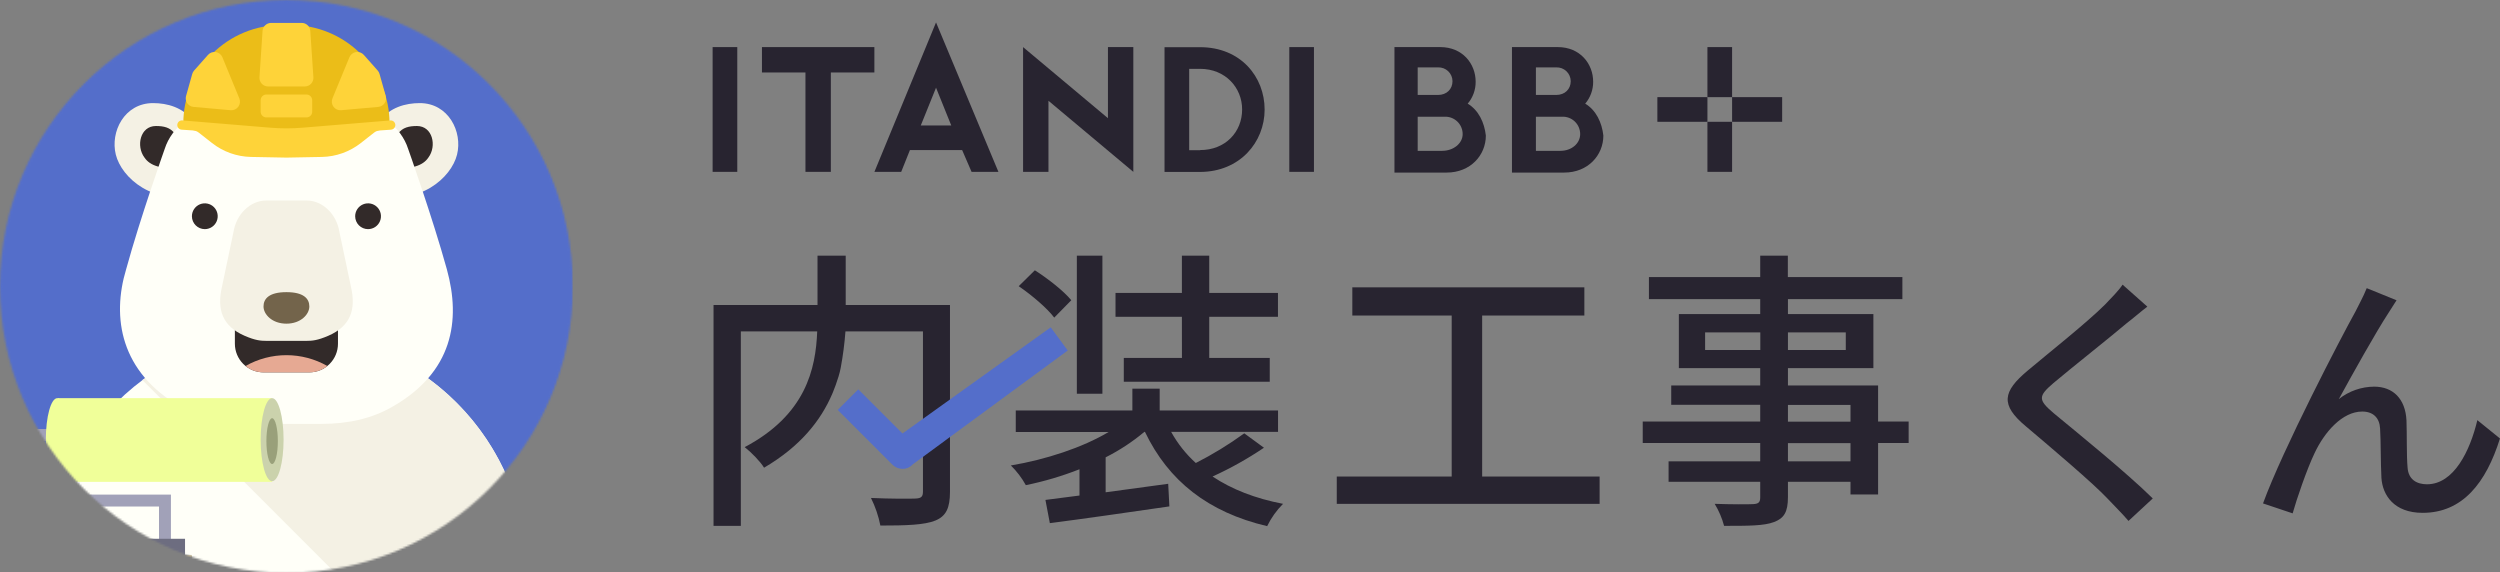 <svg width="1258" height="288" viewBox="0 0 1258 288" fill="none" xmlns="http://www.w3.org/2000/svg">
<rect x="0" y="0" width="1258" height="288" fill="#808080" stroke="none"/>
<g clip-path="url(#clip0)">
<path d="M636.02 225.3C627.818 230.837 619.168 235.681 610.16 239.78C619.913 246.28 631.737 250.863 645.63 253.53C642.361 256.806 639.658 260.601 637.63 264.76C607.92 257.76 587.97 242 576.14 217.31H575.85C569.869 222.319 563.329 226.621 556.36 230.13V247.72C566.36 246.39 577.2 244.91 587.84 243.44L588.43 254.82C567.15 257.92 544.43 261.17 528.28 263.24L526.06 251.56L543.2 249.35V236.13C534.447 239.57 525.414 242.246 516.2 244.13C514.18 240.479 511.64 237.141 508.66 234.22C526.25 231.27 544.72 225.22 557.88 217.37H511.13V206.53H569.81V195.59H583.55V206.53H643.11V217.31H589.32C592.558 223.186 596.752 228.482 601.73 232.98C610.24 228.653 618.396 223.661 626.12 218.05L636.02 225.3ZM530.49 159.82C526.95 155.09 519.11 148.44 512.61 144.01L520.74 136.01C527.24 140.15 535.37 146.5 539.07 151.08L530.49 159.82ZM554.73 198.13H541.87V128.64H554.73V198.13ZM594.73 159.41H561.33V147.41H594.73V128.64H608.49V147.41H643.07V159.41H608.49V180.1H638.94V192.1H565.49V180.1H594.75L594.73 159.41Z" fill="#282430"/>
<mask id="mask0" style="mask-type:alpha" maskUnits="userSpaceOnUse" x="0" y="0" width="289" height="289">
<circle cx="144.135" cy="144.135" r="144.135" fill="#C4C4C4"/>
</mask>
<g mask="url(#mask0)">
<path d="M288.27 0H0V288.27H288.27V0Z" fill="#546ECA"/>
<path d="M23.06 288.26C23.06 272.361 26.192 256.617 32.276 241.928C38.36 227.24 47.278 213.893 58.521 202.651C69.763 191.408 83.11 182.49 97.799 176.406C112.487 170.321 128.231 167.19 144.13 167.19C160.029 167.19 175.773 170.321 190.462 176.406C205.15 182.49 218.497 191.408 229.739 202.651C240.982 213.893 249.9 227.24 255.984 241.928C262.068 256.617 265.2 272.361 265.2 288.26H23.06Z" fill="#FFFFF8"/>
<path d="M168.63 288.26H265.2C265.204 265.791 258.956 243.764 247.154 224.644C235.352 205.525 218.462 190.066 198.375 179.999C178.287 169.932 155.795 165.653 133.414 167.642C111.033 169.631 89.647 177.809 71.65 191.26L168.63 288.26Z" fill="#F4F1E4"/>
<path d="M58.28 77.83C55.39 66.3 62.6 51.88 77.01 51.88C91.42 51.88 108.72 60.53 100.08 98.01C77.01 103.77 61.16 89.36 58.28 77.83Z" fill="#F4F1E4"/>
<path d="M72.69 79.27C68.37 73.5 70.52 63.41 78.45 63.41C86.38 63.41 91.45 66.3 91.45 85.03C81.34 85.03 75.57 83.59 72.69 79.27Z" fill="#322A29"/>
<path d="M229.98 77.83C232.87 66.3 225.66 51.88 211.25 51.88C196.84 51.88 179.54 60.53 188.19 98.01C211.25 103.77 227.1 89.36 229.98 77.83Z" fill="#F4F1E4"/>
<path d="M215.57 79.27C219.89 73.5 217.74 63.41 209.81 63.41C201.88 63.41 196.81 66.3 196.81 85.03C206.92 85.03 212.69 83.59 215.57 79.27Z" fill="#322A29"/>
<path fill-rule="evenodd" clip-rule="evenodd" d="M82.87 74.95C86.43 63.73 98.01 54.77 110.98 54.77H177.28C190.28 54.77 201.83 63.77 205.39 74.95C205.39 74.95 217.65 109.46 224.85 135.48C232.05 161.5 227.73 187.37 197.46 204.67C187.39 210.45 175.77 213.31 161.46 213.31H126.86C112.52 213.31 100.86 210.45 90.86 204.67C60.59 187.37 56.12 159.74 63.48 135.48C70.61 109.46 82.87 74.95 82.87 74.95Z" fill="#FFFFF8"/>
<path d="M185.21 115.3C186.494 115.3 187.749 114.919 188.817 114.205C189.884 113.492 190.716 112.478 191.207 111.291C191.698 110.105 191.826 108.799 191.575 107.54C191.324 106.281 190.704 105.124 189.796 104.217C188.887 103.31 187.73 102.693 186.47 102.443C185.211 102.194 183.905 102.324 182.72 102.817C181.534 103.309 180.521 104.143 179.809 105.211C179.097 106.28 178.718 107.536 178.72 108.82C178.72 109.672 178.888 110.515 179.214 111.302C179.541 112.089 180.019 112.804 180.622 113.405C181.224 114.007 181.94 114.484 182.727 114.809C183.515 115.135 184.358 115.301 185.21 115.3V115.3Z" fill="#322A29"/>
<path d="M103.05 115.3C104.334 115.302 105.59 114.923 106.659 114.21C107.728 113.498 108.561 112.484 109.054 111.298C109.546 110.112 109.676 108.806 109.426 107.546C109.176 106.286 108.557 105.129 107.649 104.221C106.741 103.312 105.583 102.694 104.324 102.444C103.064 102.194 101.758 102.323 100.572 102.816C99.385 103.308 98.372 104.142 97.659 105.21C96.947 106.279 96.568 107.535 96.57 108.82C96.573 110.538 97.256 112.184 98.471 113.399C99.685 114.614 101.332 115.297 103.05 115.3V115.3Z" fill="#322A29"/>
<path d="M170.07 152.78H118.19V172.96C118.19 176.782 119.708 180.447 122.411 183.15C125.113 185.852 128.778 187.37 132.6 187.37H155.66C159.482 187.37 163.147 185.852 165.849 183.15C168.552 180.447 170.07 176.782 170.07 172.96V152.78Z" fill="#322A29"/>
<path fill-rule="evenodd" clip-rule="evenodd" d="M155.66 187.37H132.6C129.302 187.374 126.104 186.244 123.54 184.17C129.814 180.598 136.91 178.72 144.13 178.72C151.35 178.72 158.446 180.598 164.72 184.17C162.156 186.244 158.958 187.374 155.66 187.37Z" fill="#E6A993"/>
<path fill-rule="evenodd" clip-rule="evenodd" d="M170.8 116.74L176.56 144.13C179.32 155.9 176.29 164.13 165.25 168.94C159.74 171.33 156.98 171.52 154.25 171.52H134.04C131.28 171.52 128.52 171.33 123.04 168.94C112.04 164.16 108.97 155.94 111.73 144.13L117.49 116.74C118.87 107.92 125.79 100.89 134.06 100.89H154.24C162.49 100.89 169.42 107.92 170.8 116.74Z" fill="#F4F1E4"/>
<path d="M144.13 162.87C151.34 162.87 155.66 158.18 155.66 154.22C155.66 150.26 152.78 147.01 144.13 147.01C135.48 147.01 132.6 150.26 132.6 154.22C132.6 158.18 136.92 162.87 144.13 162.87Z" fill="#73644B"/>
<path d="M40.29 218.88H17.29V251.88H83.01V274.44" stroke="#A1A1B8" stroke-width="6"/>
<path d="M136.93 200.35H29.09V242.47H136.93V200.35Z" fill="#F0FF99"/>
<path d="M96.48 279.54H67.84V387.38H96.48V279.54Z" fill="#A29168"/>
<path d="M96.48 279.54H67.84V286.28H96.48V279.54Z" fill="#C9BA96"/>
<path d="M93.11 271.11H71.21V279.53H93.11V271.11Z" fill="#6D6D80"/>
<path d="M28.83 242.15C32.017 242.15 34.6 232.793 34.6 221.25C34.6 209.707 32.017 200.35 28.83 200.35C25.643 200.35 23.06 209.707 23.06 221.25C23.06 232.793 25.643 242.15 28.83 242.15Z" fill="#F0FF99"/>
<path d="M136.93 242.15C140.117 242.15 142.7 232.793 142.7 221.25C142.7 209.707 140.117 200.35 136.93 200.35C133.743 200.35 131.16 209.707 131.16 221.25C131.16 232.793 133.743 242.15 136.93 242.15Z" fill="#CBD2AC"/>
<path d="M136.93 233.5C138.52 233.5 139.81 228.338 139.81 221.97C139.81 215.602 138.52 210.44 136.93 210.44C135.339 210.44 134.05 215.602 134.05 221.97C134.05 228.338 135.339 233.5 136.93 233.5Z" fill="#99A07A"/>
<path d="M92.24 62.13C92.24 55.621 93.522 49.175 96.014 43.162C98.505 37.148 102.156 31.684 106.76 27.082C111.363 22.48 116.827 18.829 122.841 16.34C128.855 13.849 135.301 12.569 141.81 12.57H146.49C159.629 12.578 172.227 17.803 181.515 27.096C190.803 36.39 196.02 48.991 196.02 62.13V63.02C196.015 63.489 195.845 63.942 195.539 64.298C195.234 64.655 194.813 64.892 194.35 64.97C161.068 70.111 127.193 70.111 93.91 64.97V64.97C93.447 64.892 93.026 64.655 92.721 64.298C92.416 63.942 92.246 63.489 92.24 63.02V62.13Z" fill="url(#paint0_linear)"/>
<path d="M152.07 64.27L196.41 60.6C196.755 60.57 197.102 60.618 197.426 60.741C197.75 60.864 198.042 61.059 198.28 61.31C198.59 61.629 198.803 62.031 198.893 62.467C198.982 62.903 198.944 63.356 198.784 63.772C198.625 64.187 198.349 64.548 197.99 64.812C197.631 65.076 197.204 65.231 196.76 65.26L191.04 65.65C190.039 65.716 189.08 66.082 188.29 66.7L181.57 71.97C175.983 76.365 169.117 78.822 162.01 78.97L144.13 79.31L126.25 78.97C119.143 78.82 112.278 76.363 106.69 71.97L99.97 66.7C99.179 66.082 98.221 65.716 97.22 65.65L91.5 65.26C91.182 65.254 90.869 65.182 90.579 65.05C90.29 64.919 90.03 64.73 89.817 64.494C89.603 64.259 89.439 63.982 89.336 63.682C89.232 63.381 89.191 63.062 89.215 62.745C89.239 62.428 89.327 62.119 89.474 61.837C89.621 61.556 89.825 61.307 90.071 61.106C90.318 60.905 90.603 60.757 90.908 60.67C91.214 60.583 91.535 60.559 91.85 60.6L136.19 64.27C141.475 64.7 146.785 64.7 152.07 64.27V64.27Z" fill="#FED339"/>
<path d="M167.29 49.51L175.82 28.83C176.098 28.151 176.544 27.554 177.117 27.095C177.69 26.636 178.37 26.331 179.094 26.208C179.817 26.085 180.56 26.148 181.252 26.391C181.944 26.635 182.563 27.051 183.05 27.6L190.05 35.49C190.489 35.976 190.808 36.558 190.98 37.19L194.11 48.32C194.281 48.932 194.316 49.574 194.211 50.2C194.107 50.827 193.866 51.423 193.505 51.946C193.144 52.469 192.673 52.906 192.124 53.227C191.575 53.547 190.963 53.743 190.33 53.8L171.65 55.46C170.912 55.523 170.17 55.395 169.496 55.088C168.822 54.781 168.238 54.306 167.8 53.709C167.362 53.111 167.085 52.411 166.996 51.676C166.907 50.941 167.008 50.195 167.29 49.51V49.51Z" fill="#FED339"/>
<path d="M120.43 49.51L111.91 28.83C111.632 28.151 111.185 27.554 110.613 27.095C110.04 26.636 109.36 26.331 108.636 26.208C107.913 26.085 107.17 26.148 106.478 26.391C105.786 26.635 105.167 27.051 104.68 27.6L97.68 35.49C97.242 35.978 96.92 36.559 96.74 37.19L93.62 48.32C93.448 48.932 93.414 49.574 93.519 50.2C93.623 50.827 93.864 51.423 94.225 51.946C94.586 52.469 95.057 52.906 95.606 53.227C96.155 53.547 96.767 53.743 97.4 53.8L116.07 55.46C116.808 55.523 117.55 55.395 118.224 55.088C118.898 54.781 119.482 54.306 119.92 53.709C120.358 53.111 120.635 52.411 120.724 51.676C120.813 50.941 120.712 50.195 120.43 49.51Z" fill="#FED339"/>
<path d="M151.83 11.53H136.43C135.339 11.529 134.289 11.941 133.489 12.683C132.69 13.425 132.201 14.442 132.12 15.53L130.56 38.89C130.52 39.48 130.602 40.072 130.801 40.63C131 41.187 131.311 41.698 131.715 42.13C132.119 42.562 132.607 42.907 133.15 43.143C133.693 43.378 134.278 43.5 134.87 43.5H153.39C153.982 43.5 154.567 43.378 155.11 43.143C155.653 42.907 156.141 42.562 156.545 42.13C156.95 41.698 157.261 41.187 157.459 40.63C157.658 40.072 157.74 39.48 157.7 38.89L156.14 15.53C156.062 14.441 155.573 13.423 154.773 12.681C153.973 11.938 152.921 11.527 151.83 11.53V11.53Z" fill="#FED339"/>
<path d="M154.22 47.56H134.04C132.45 47.56 131.16 48.849 131.16 50.44V56.21C131.16 57.801 132.45 59.09 134.04 59.09H154.22C155.811 59.09 157.1 57.801 157.1 56.21V50.44C157.1 48.849 155.811 47.56 154.22 47.56Z" fill="#FED339"/>
</g>
<path d="M1080.54 154.3C1077.16 156.87 1072.96 160.53 1070.24 162.57C1061.3 170.16 1042.73 184.8 1033.24 192.8C1025.52 199.44 1025.52 201.21 1033.51 207.99C1044.77 217.34 1070.12 237.81 1083.27 250.82L1071.06 262.13C1067.81 258.33 1064.06 254.67 1060.75 251.13C1053.43 243.26 1031.75 224.96 1019.41 214.52C1006.41 203.68 1007.75 197.03 1020.36 186.46C1030.66 177.78 1050.18 162.33 1059.27 153.24C1062.38 149.99 1066.27 146.06 1068.08 143.24L1080.54 154.3Z" fill="#282430"/>
<path d="M1201.91 157.42C1195.67 166.91 1183.74 188.32 1176.91 200.8C1181.97 196.803 1188.22 194.607 1194.67 194.56C1204.16 194.56 1210.4 200.66 1210.94 211.56C1211.21 218.56 1210.94 229.05 1211.49 235.28C1211.89 241.28 1216.09 243.69 1221.25 243.69C1234.8 243.69 1242.93 226.88 1246.6 211.42L1257.98 220.64C1250.98 243.01 1239.14 258.06 1219.07 258.06C1204.57 258.06 1198.87 249.06 1198.33 240.43C1197.93 232.84 1198.06 222.13 1197.66 215.63C1197.38 210.34 1194.27 207.09 1188.66 207.09C1178.66 207.09 1169.66 217.39 1164.66 228.09C1160.87 235.95 1155.58 251.41 1153.66 258.32L1138.75 253.32C1148.64 226.21 1178.06 169.68 1185.25 156.8C1186.87 153.41 1189.04 149.75 1190.94 145L1205.94 151.1C1204.89 152.67 1203.4 155.13 1201.91 157.42Z" fill="#282430"/>
<path d="M636.36 55.13C636.36 38.71 624.36 23.74 603.87 23.74H585.99V86.52H603.87C623.95 86.47 636.36 71.51 636.36 55.13ZM603.87 75.57H598.4V34.64H603.87C616.65 34.64 625.04 44.13 625.04 55.08C625.04 66.4 616.65 75.52 603.87 75.52V75.57Z" fill="#282430"/>
<path d="M661.18 23.7H648.77V86.48H661.18V23.7Z" fill="#282430"/>
<path d="M724.69 23.69H701.69V86.84H727.97C739.97 86.84 747.68 78.08 747.68 68.22C746.95 61.65 744.03 55.45 738.55 52.16C741.146 49.103 742.565 45.22 742.55 41.21C742.58 32.13 736.01 23.69 724.69 23.69ZM713.38 33.91H723.6C724.539 33.87 725.477 34.019 726.357 34.349C727.237 34.679 728.042 35.182 728.723 35.83C729.405 36.478 729.948 37.256 730.322 38.119C730.696 38.981 730.893 39.91 730.9 40.85C730.9 44.85 727.98 47.78 723.6 47.78H713.38V33.91ZM725.79 75.91H713.38V58.73H726.88C728.062 58.677 729.242 58.865 730.349 59.282C731.456 59.698 732.467 60.336 733.321 61.155C734.175 61.974 734.853 62.958 735.315 64.046C735.778 65.135 736.014 66.307 736.01 67.49C736.01 72.24 731.26 75.89 725.79 75.89V75.91Z" fill="#282430"/>
<path d="M418.08 86.48V36.47H439.99V23.7H383.41V36.47H405.31V86.48H418.08Z" fill="#282430"/>
<path d="M371 23.7H358.59V86.48H371V23.7Z" fill="#282430"/>
<path d="M783.82 23.69H760.82V86.84H787.1C799.1 86.84 806.81 78.08 806.81 68.22C806.08 61.65 803.16 55.45 797.68 52.16C800.276 49.103 801.694 45.22 801.68 41.21C801.71 32.13 795.14 23.69 783.82 23.69ZM772.87 33.91H783.09C784.029 33.87 784.967 34.019 785.847 34.349C786.727 34.679 787.532 35.182 788.213 35.83C788.894 36.478 789.438 37.256 789.812 38.119C790.186 38.981 790.383 39.91 790.39 40.85C790.39 44.85 787.47 47.78 783.09 47.78H772.87V33.91ZM785.28 75.91H772.87V58.73H786.01C787.192 58.677 788.372 58.865 789.479 59.282C790.586 59.698 791.597 60.336 792.451 61.155C793.305 61.974 793.983 62.958 794.445 64.046C794.907 65.135 795.144 66.307 795.14 67.49C795.14 72.24 790.76 75.89 785.28 75.89V75.91Z" fill="#282430"/>
<path d="M570.29 86.48V23.7H557.52V59.47L514.81 23.7V86.48H527.59V50.71L570.29 86.48Z" fill="#282430"/>
<path d="M859.18 48.88H833.99V61.29H859.18V48.88Z" fill="#282430"/>
<path d="M871.59 61.29H859.18V86.48H871.59V61.29Z" fill="#282430"/>
<path d="M871.59 23.7H859.18V48.89H871.59V23.7Z" fill="#282430"/>
<path d="M453.49 86.47L457.87 75.52H484.15L488.89 86.47H502.4L471.01 11.28L440.01 86.47H453.49ZM471.01 44.13L478.67 63.13H463.34L471.01 44.13Z" fill="#282430"/>
<path d="M896.78 48.88H871.59V61.29H896.78V48.88Z" fill="#282430"/>
<path d="M418.76 198.25C412.99 211.7 402.65 224.71 384.47 235.35C382.7 232.35 377.97 227.51 374.72 225C405.46 208.74 410.48 185.69 411.22 166.77H372.79V264.61H359.05V153.47H411.37V128.64H425.56V153.47H478.03V247.47C478.03 255.59 476.1 259.73 470.64 261.95C465.18 264.17 456 264.46 443 264.46C442.049 259.64 440.458 254.969 438.27 250.57C447.87 251.01 457.92 251.01 460.73 250.87C463.54 250.73 464.43 249.98 464.43 247.32V166.77H425.43C424.977 172.869 424.189 178.938 423.07 184.95C422.09 190.5 418.76 198.25 418.76 198.25Z" fill="#282430"/>
<path d="M804.93 239.78V253.53H672.66V239.78H730.49V158.78H680.49V144.6H797.25V158.79H745.82V239.79L804.93 239.78Z" fill="#282430"/>
<path d="M960.43 222.93H945.06V248.8H931.17V242.44H899.69V250.13C899.69 257.66 897.76 260.77 892.69 262.69C887.62 264.61 879.98 264.61 867.56 264.61C866.522 260.709 864.929 256.978 862.83 253.53C870.96 253.82 879.83 253.82 882.2 253.67C884.86 253.53 885.74 252.79 885.74 250.27V242.44H839.63V232.13H885.74V222.93H826.62V212.13H885.74V203.71H840.96V193.95H885.74V185.23H844.8V158.05H885.74V150.51H829.74V139.43H885.74V128.64H899.64V139.43H957.28V150.51H899.69V158.05H942.69V185.24H899.69V193.96H945.06V212.13H960.43V222.93ZM885.79 176.13V167.26H858.01V176.13H885.79ZM899.69 167.26V176.13H928.8V167.26H899.69ZM899.69 212.19H931.17V203.77H899.69V212.19ZM931.17 222.98H899.69V232.13H931.17V222.98Z" fill="#282430"/>
<path d="M454.13 235.93C453.163 235.921 452.207 235.72 451.318 235.339C450.428 234.958 449.624 234.404 448.95 233.71L421.54 206.28L431.89 195.92L454.13 218.13L528.72 164.71L537.29 176.37L459.29 233.67C458.645 234.398 457.85 234.977 456.959 235.368C456.068 235.758 455.103 235.95 454.13 235.93V235.93Z" fill="#546ECA"/>
</g>
<defs>
<linearGradient id="paint0_linear" x1="112.39" y1="20.98" x2="154.14" y2="62.72" gradientUnits="userSpaceOnUse">
<stop offset="0.59" stop-color="#EBBD18"/>
</linearGradient>
<clipPath id="clip0">
<rect width="1258" height="288" fill="white"/>
</clipPath>
</defs>
</svg>
